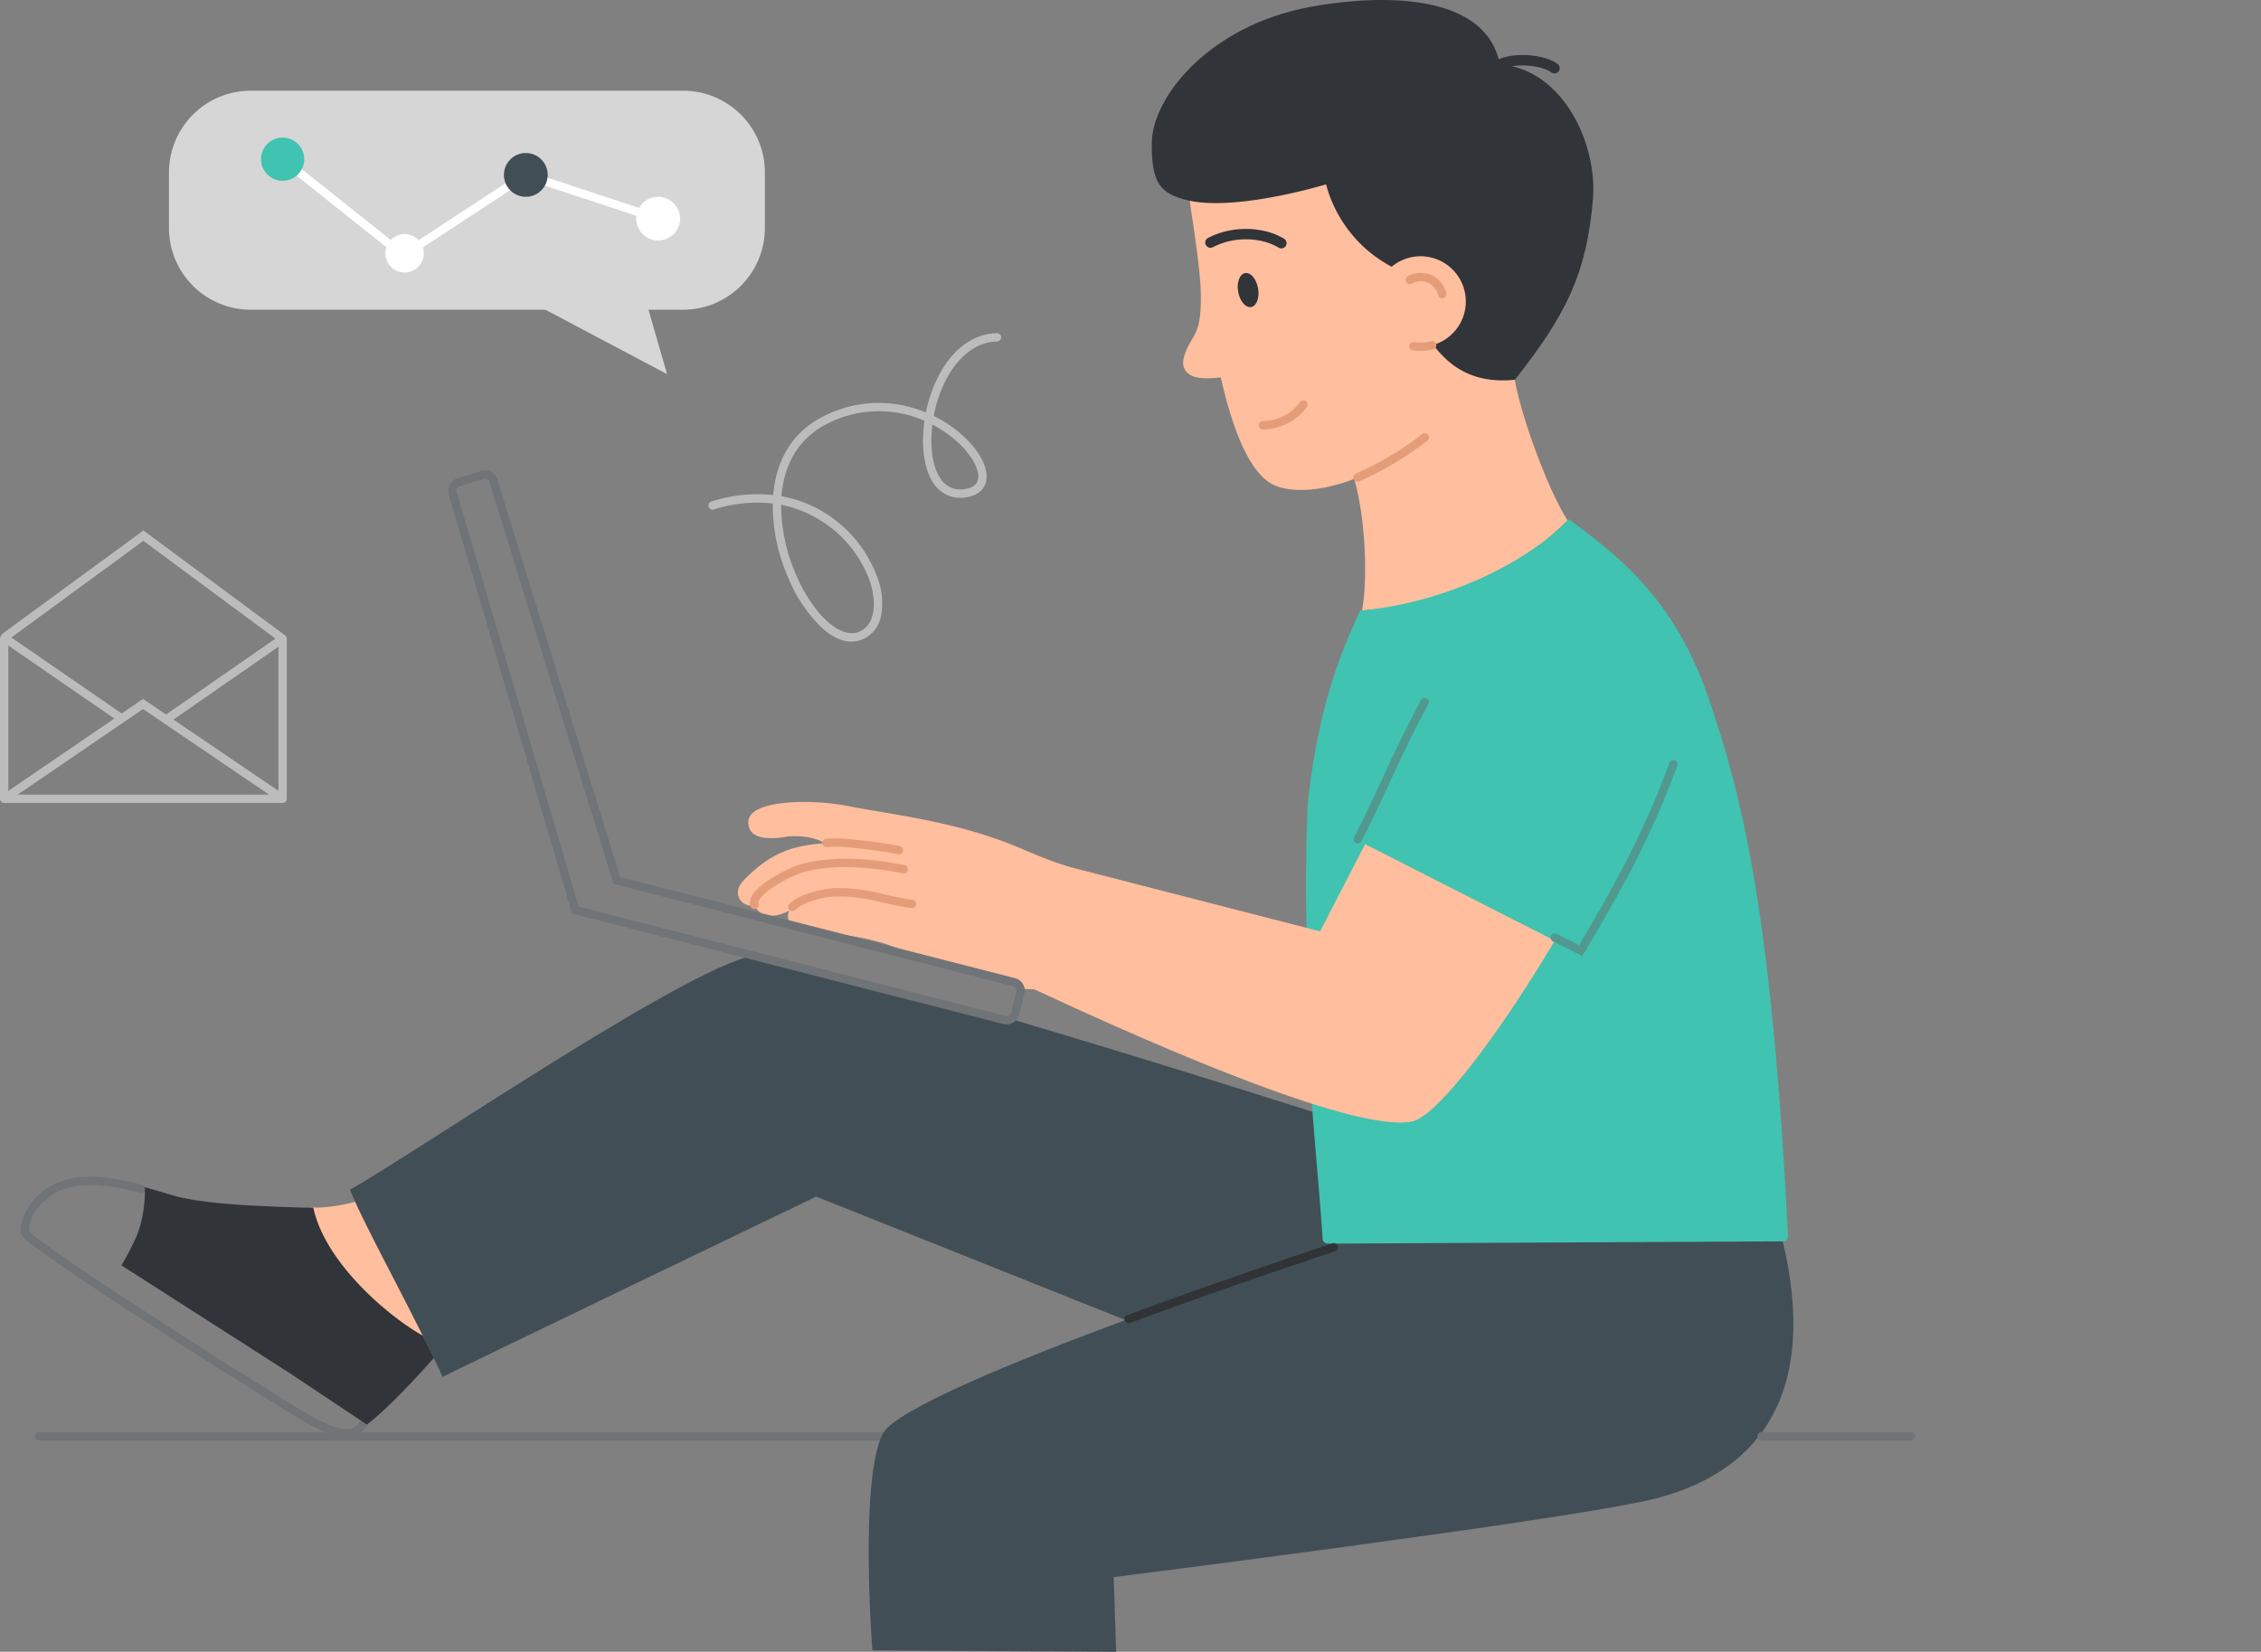 <svg xmlns="http://www.w3.org/2000/svg" width="587.34" height="429.168" viewBox="0 0 587.34 429.168"><rect x="0" y="0" width="587.34" height="429.168" fill="#808080" stroke="none"/><defs><clipPath id="clip-path"><path id="Rectangle_1" fill="none" d="M0 0h587.34v429.168H0z" data-name="Rectangle 1"/></clipPath></defs><g id="Group_2" data-name="Group 2" transform="translate(0 .004)"><g id="Group_1" clip-path="url(#clip-path)" data-name="Group 1" transform="translate(0 -.004)"><path id="Path_1" fill="#d6d6d6" d="M257.536 183.767h112.3a21.25 21.25 0 0 0 21.25-21.251v-14.407a21.251 21.251 0 0 0-21.25-21.251h-112.3a21.25 21.25 0 0 0-21.25 21.251v14.408a21.25 21.25 0 0 0 21.25 21.251" data-name="Path 1" transform="translate(-192.394 -103.292)"/><path id="Path_2" fill="#d6d6d6" d="m759.51 409.065 6.119 21.214-38.144-20.194Z" data-name="Path 2" transform="translate(-592.349 -333.077)"/><path id="Path_3" fill="#fff" d="m421.759 244.219-31.952-25.466a1.084 1.084 0 0 1 1.352-1.7l30.723 24.488 31.618-20.749 34.875 11.533a1.084 1.084 0 1 1-.681 2.059l-33.88-11.2Z" data-name="Path 3" transform="translate(-317.065 -176.543)"/><path id="Path_4" fill="#fff" d="M889.781 280.913a5.684 5.684 0 1 1 5.684 5.684 5.684 5.684 0 0 1-5.684-5.684" data-name="Path 4" transform="translate(-724.497 -224.102)"/><path id="Path_5" fill="#fff" d="M538.963 332.441a4.988 4.988 0 1 1 4.988 4.988 4.988 4.988 0 0 1-4.988-4.988" data-name="Path 5" transform="translate(-438.846 -266.625)"/><path id="Path_6" fill="#424e56" d="M704.714 219.714a5.684 5.684 0 1 1 5.686 5.686 5.684 5.684 0 0 1-5.684-5.684" data-name="Path 6" transform="translate(-573.808 -174.272)"/><path id="Path_7" fill="#40c3b1" d="M365.028 198.061a5.611 5.611 0 1 1 5.611 5.611 5.611 5.611 0 0 1-5.611-5.611" data-name="Path 7" transform="translate(-297.221 -156.7)"/><path id="Path_23" fill="#313438" d="M1620.558 52.163c-7.869-1.718-9.974-4.761-9.87-15.028.122-11.965 14.934-30.431 41.014-35.321 13.633-2.556 45.391-5.538 49.418 14.911 16.421 1.239 25.376 20.726 24.167 35.011-1.63 19.263-6.879 29.958-20.294 46.94 0 0-9.837 3.524-14.485 6.429-23.47 0-42.3-17.893-43.457-23.47s-26.494-29.472-26.494-29.472" data-name="Path 23" transform="translate(-1311.488 .004)"/><path id="Path_24" fill="#ffbe9d" d="M1656.235 262.12c12.771 2.638 35.4-4.268 35.4-4.268a34.131 34.131 0 0 0 17.04 21.4 11.754 11.754 0 1 1 10.818 20.318c4.042 5.281 9.968 10.163 21.18 9.061 1.472 8.985 8.5 28.434 13.711 36.541 0 0-12.144 12.115-23.025 17.06s-30.4 6.34-30.4 6.34c1.449-7.133 1.123-23.284-2.012-34.2-6.238 2.486-14.638 4.013-20.286 1.848-6.365-2.44-11.047-13.461-14.374-28.215-5.865.68-8.543-.094-9.561-2.516-.822-1.956.737-5.114 2.347-7.8 1.435-2.4 2.135-4.824 2.024-11.767-.069-4.3-1.284-12.847-1.893-17.106-.229-1.6-.626-3.971-.971-6.7" data-name="Path 24" transform="translate(-1347.165 -209.953)"/><path id="Path_25" fill="#e59d79" d="M1975.208 388.272a1.085 1.085 0 0 1-1.044-.792 4.976 4.976 0 0 0-2.695-3.3 4.846 4.846 0 0 0-4.191.269 1.084 1.084 0 0 1-.985-1.932 6.971 6.971 0 0 1 6.047-.323 7.132 7.132 0 0 1 3.912 4.7 1.085 1.085 0 0 1-1.045 1.377" data-name="Path 25" transform="translate(-1600.557 -310.755)"/><path id="Path_26" fill="#313438" d="M1731 386.751c.431 2.433 1.938 4.2 3.365 3.947s2.235-2.43 1.8-4.864-1.938-4.2-3.365-3.947-2.235 2.43-1.8 4.863" data-name="Path 26" transform="translate(-1409.36 -310.928)"/><path id="Path_27" fill="#313438" d="M1705.261 325.265a1.348 1.348 0 0 1-.7-.193c-4.763-2.852-11.789-2.9-17.086-.126a1.355 1.355 0 1 1-1.259-2.4c6.09-3.194 14.207-3.111 19.738.2a1.356 1.356 0 0 1-.7 2.519" data-name="Path 27" transform="translate(-1372.401 -260.724)"/><path id="Path_28" fill="#e59d79" d="M1893.567 618.52a1.085 1.085 0 0 1-.42-2.085 83.672 83.672 0 0 0 17.261-10.3 1.084 1.084 0 0 1 1.31 1.729 85.863 85.863 0 0 1-17.732 10.574 1.081 1.081 0 0 1-.418.085" data-name="Path 28" transform="translate(-1540.938 -493.359)"/><path id="Path_29" fill="#e59d79" d="M1761.634 567.546c-.14 0-.278 0-.416-.009a1.084 1.084 0 0 1 .1-2.167 11.991 11.991 0 0 0 9.548-4.87 1.084 1.084 0 0 1 1.833 1.159c-2.094 3.312-6.978 5.886-11.061 5.886" data-name="Path 29" transform="translate(-1433.215 -455.971)"/><path id="Path_30" fill="#e59d79" d="M1973.695 479.571a12.772 12.772 0 0 1-2.03-.163 1.084 1.084 0 0 1 .344-2.141 10.57 10.57 0 0 0 4.448-.233 1.085 1.085 0 0 1 .563 2.095 12.8 12.8 0 0 1-3.325.442" data-name="Path 30" transform="translate(-1604.67 -388.39)"/><path id="Path_31" fill="#313438" d="M2105.767 81.765a1.349 1.349 0 0 1-.838-.291c-2.044-1.611-8.724-2.646-12.783-.834a1.356 1.356 0 0 1-1.105-2.476c4.836-2.159 12.6-1.156 15.566 1.18a1.356 1.356 0 0 1-.84 2.42" data-name="Path 31" transform="translate(-1701.959 -62.674)"/><path id="Path_32" fill="#ffbe9d" d="M441.711 1680.677a41 41 0 0 1-10.344 1.578s-5.218-1.39 0 8.525 23.731 28.04 25.435 28.272 2.355-3.618 2.355-3.618Z" data-name="Path 32" transform="translate(-349.348 -1368.478)"/><path id="Path_33" fill="#707477" d="M272.973 2005.269H49.551a1.084 1.084 0 0 1 0-2.169h223.422a1.084 1.084 0 0 1 0 2.169" data-name="Path 33" transform="translate(-39.464 -1631.008)"/><path id="Path_34" fill="#424e56" d="m688.407 1516.778-.643-19.4s112.375-14.158 138.17-19.809c30.041-6.581 45.078-28.279 35.552-67.81L740.719 1376.9s-41.193-13.16-79.888-24.6c-11.355-3.357-23.31-5.105-33.13-7.79-16.243-4.44-29.053-7.82-32.091-8.776-14.765.476-88.212 50.827-106.246 61 4.056 10.091 17.581 34.075 24.063 48.631 4.517-2.325 97.06-46.853 97.06-46.853l80.328 32.076c-29.025 10.747-59.83 23.4-62.987 29.469-6.192 11.907-2.749 56.378-2.749 56.378Z" data-name="Path 34" transform="translate(-398.462 -1087.61)"/><path id="Path_35" fill="#707477" d="M113.864 1713.607c-4.814 0-11.708-4.329-17.864-8.195-1.363-.856-2.651-1.665-3.855-2.387-4.865-2.919-59.779-37.533-62.908-41.929l-.157-.22-.035-.268c-.6-4.581 3.64-10.675 9.073-13.043 6.96-3.032 14.944-1.587 22.535.426a1.084 1.084 0 0 1-.556 2.1c-7.212-1.912-14.762-3.3-21.113-.534-4.434 1.932-8.069 6.848-7.818 10.478.993 1.064 5.98 5.084 29.246 20.233 15.068 9.812 29.6 18.954 32.849 20.9a237.92 237.92 0 0 1 3.892 2.41c6.168 3.873 13.844 8.693 17.75 7.751.251-.061.994-.388 2.453-2.115a1.084 1.084 0 1 1 1.656 1.4c-1.415 1.675-2.559 2.571-3.6 2.823a6.592 6.592 0 0 1-1.549.173" data-name="Path 35" transform="translate(-23.605 -1340.099)"/><path id="Path_36" fill="#313438" d="M219.755 1665.874c-1.367.014-2.856-.014-4.8-.082-8.036-.282-21.207-.707-29.454-2.54-2.3-.512-5.657-1.645-9.508-2.7a34.261 34.261 0 0 1-1.452 10.782c-.9 3.14-4.627 9.53-4.627 9.53l43.589 27.921 20.164 13.441c6.658-5.031 17.391-17.314 17.391-17.314l-2.9-5.8c-10.121-5.743-25.589-19.7-28.408-33.236" data-name="Path 36" transform="translate(-138.355 -1352.089)"/><path id="Path_37" fill="#40c3b1" d="M1827.956 878.724c.4 6.231 2.412 28.18 2.728 34.464a1.368 1.368 0 0 0 1.376 1.3l118.274-.588a1.274 1.274 0 0 0 1.262-1.338c-4.28-84.949-12.08-114.5-20.438-139.232-8.82-26.1-23.266-37.328-36.521-47.052-10.69 11.18-32.03 21.758-54.229 23.756-2.363 5.577-10.376 20.648-13.478 49.227-.318 2.931-.773 21.986-.409 32.459Z" data-name="Path 37" transform="translate(-1487.121 -591.365)"/><path id="Path_38" fill="#ffbe9d" d="M1244.139 1157.744c-16.015 26.849-30.985 45.618-36.973 46.953-18.242 4.067-96.949-33.9-98.276-34.311-1.3-.06-2.433-.083-3.512-.115-1.1-2.082-6.791-2.137-14.655-4.793-4.574-1.545-8.421-1.372-11.383-2.8-2.477-1.191-4.53-2.264-6.4-3.094-4.1-1.822-13.168-3.862-22.779-4.159-2.772-.086-3.837-1.023-4.531-2.058a3.021 3.021 0 0 1-.292-3.456c-3.519 1.922-7.452 2.05-9.005-1.19-2.671.075-3.878-1.249-4.237-2.482-.68-2.33.884-3.847 3.013-5.827 6.342-5.9 11.791-7.453 19.446-7.99-3.64-2.154-8.8-1.9-9.931-1.7-6.332 1.1-10.124-.036-9.985-3.922.2-5.651 16.247-5.936 25.829-4.043 10.211 2.017 26.2 3.764 41.14 9.483 5.02 1.88 11.45 5.136 18.563 6.88l63.012 16.2c4.224-8.22 8.3-16.131 11.683-22.657Z" data-name="Path 38" transform="translate(-840.246 -913.34)"/><path id="Path_39" fill="#e59d79" d="M1169.815 1176.75a1.09 1.09 0 0 1-.227-.024c-4.278-.911-13.875-2.11-16.824-1.974-.607.027-1.164.058-1.7.092a1.084 1.084 0 1 1-.139-2.164c.551-.035 1.12-.066 1.741-.094 3.142-.143 12.888 1.063 17.375 2.019a1.085 1.085 0 0 1-.225 2.145" data-name="Path 39" transform="translate(-936.304 -954.758)"/><path id="Path_40" fill="#e59d79" d="M1049.927 1214.248a1.085 1.085 0 0 1-1.036-.765c-.839-2.72 2.235-5.8 9.4-9.431 6.638-3.36 18.091-3.812 30.634-1.211a1.084 1.084 0 1 1-.44 2.123c-12.079-2.5-23-2.123-29.214 1.022s-8.66 5.715-8.307 6.856a1.084 1.084 0 0 1-.716 1.356 1.1 1.1 0 0 1-.32.049" data-name="Path 40" transform="translate(-853.942 -978.041)"/><path id="Path_41" fill="#e59d79" d="M1103.231 1248.175a1.084 1.084 0 0 1-.765-1.853c2.84-2.83 9.252-4.086 12.054-4.129a45 45 0 0 1 12.162 1.522c2.174.5 4.639 1.066 7.792 1.523a1.084 1.084 0 1 1-.311 2.146c-3.242-.47-5.752-1.046-7.967-1.555a42.545 42.545 0 0 0-11.643-1.468c-2.99.046-8.452 1.4-10.557 3.5a1.081 1.081 0 0 1-.766.316" data-name="Path 41" transform="translate(-897.414 -1011.441)"/><path id="Path_42" fill="#313436" d="M1573.625 1759.621a1.085 1.085 0 0 1-.376-2.1c27.143-10.018 53.066-18.549 53.325-18.634a1.084 1.084 0 1 1 .677 2.06c-.258.085-26.146 8.6-53.251 18.608a1.081 1.081 0 0 1-.375.068" data-name="Path 42" transform="translate(-1280.429 -1415.829)"/><path id="Path_43" fill="#707477" d="M771.8 801.837a3.411 3.411 0 0 1-.847-.108l-112.038-28.7-32-108.86a3.388 3.388 0 0 1 2.236-4.225l6.162-1.913a3.392 3.392 0 0 1 4.241 2.231l31.877 103.281L774 789.82a3.388 3.388 0 0 1 2.442 4.123l-1.369 5.345a3.392 3.392 0 0 1-3.276 2.549m-111.152-30.6 110.844 28.391a1.22 1.22 0 0 0 1.484-.879l1.369-5.346a1.219 1.219 0 0 0-.879-1.484l-103.752-26.573-32.235-104.44a1.219 1.219 0 0 0-1.526-.8l-6.162 1.913a1.22 1.22 0 0 0-.8 1.526Z" data-name="Path 43" transform="translate(-510.334 -535.674)"/><path id="Path_44" fill="#707477" d="M2497.456 2005.269h-38.768a1.084 1.084 0 0 1 0-2.169h38.768a1.084 1.084 0 1 1 0 2.169" data-name="Path 44" transform="translate(-2001.085 -1631.008)"/><path id="Path_45" fill="#51998f" d="m2176.694 1113.836-7.635-3.814a1.084 1.084 0 1 1 .969-1.94l5.829 2.911c9.342-15.8 16.542-28.619 23.491-47.4a1.085 1.085 0 0 1 2.034.753c-7.139 19.3-14.522 32.328-24.173 48.626Z" data-name="Path 45" transform="translate(-1765.651 -865.441)"/><path id="Path_46" fill="#51998f" d="M1893.984 1013.768a1.085 1.085 0 0 1-.962-1.584c2.813-5.415 5.044-10.245 7.406-15.358 2.893-6.262 5.884-12.737 10.018-20.332a1.084 1.084 0 0 1 1.9 1.037c-4.1 7.532-7.076 13.974-9.954 20.2-2.268 4.911-4.614 9.99-7.45 15.449a1.085 1.085 0 0 1-.963.585" data-name="Path 46" transform="translate(-1541.279 -794.64)"/><path id="Path_47" fill="#bcbcbc" d="M1027.744 546.143c-2.519 0-5.218-1.283-7.935-3.8a38.423 38.423 0 0 1-8.513-12.817 47.082 47.082 0 0 1-4.016-19.28 36.693 36.693 0 0 0-15.334 1.572 1.085 1.085 0 0 1-.638-2.073 39.192 39.192 0 0 1 16.085-1.7q.073-.874.188-1.729c1.171-8.651 5.66-15.142 12.984-18.771a31.22 31.22 0 0 1 20.128-2.862 32.979 32.979 0 0 1 6.368 1.909 36.5 36.5 0 0 1 3.236-9.367c3.646-7.089 9.047-11.081 15.207-11.239a1.084 1.084 0 1 1 .056 2.168c-7.193.184-11.441 6.384-13.333 10.063a34.535 34.535 0 0 0-3.125 9.295 33 33 0 0 1 6.924 4.543c5.084 4.362 7.658 9.422 6.557 12.892-.482 1.518-1.862 3.4-5.7 3.768a8.124 8.124 0 0 1-7.855-3.766c-2.507-3.7-3.253-9.847-2.341-16.186a29.276 29.276 0 0 0-25.156.726c-6.648 3.294-10.728 9.214-11.8 17.118q-.117.863-.184 1.755a32.248 32.248 0 0 1 10.557 3.888 33.135 33.135 0 0 1 14.421 17.4 18.465 18.465 0 0 1 .885 9.775 8.163 8.163 0 0 1-5.179 6.269 7.168 7.168 0 0 1-2.485.441m-18.293-35.551a45.753 45.753 0 0 0 3.837 18.08c4.432 10.31 11.394 16.756 16.193 14.994 4.595-1.687 4.811-7.9 2.986-13.316a31.076 31.076 0 0 0-23.016-19.758m39.3-20.839c-.7 5.564-.042 10.864 2.072 13.987a5.988 5.988 0 0 0 5.855 2.822c2.134-.2 3.425-.964 3.838-2.264.812-2.558-1.615-6.913-5.9-10.59a31.184 31.184 0 0 0-5.863-3.955" data-name="Path 47" transform="translate(-806.541 -379.43)"/><path id="Path_49" fill="#bcbcbc" d="M72.864 931.31H1.639A1.64 1.64 0 0 1 0 929.671v-41.028a1.084 1.084 0 1 1 2.169 0v40.5h70.165v-40.5a1.084 1.084 0 1 1 2.169 0v41.028a1.64 1.64 0 0 1-1.639 1.639" data-name="Path 49" transform="translate(0 -722.687)"/><path id="Path_50" fill="#bcbcbc" d="M43.954 792.2a1.085 1.085 0 0 1-.619-1.975l29.042-20.155-34.31-25.403L3.776 769.78l28.946 19.942a1.084 1.084 0 1 1-1.23 1.786l-29.9-20.6a1.341 1.341 0 0 1-.032-2.187l36.52-26.746 36.335 26.906a1.507 1.507 0 0 1-.038 2.45l-29.8 20.681a1.08 1.08 0 0 1-.617.194" data-name="Path 50" transform="translate(-.819 -604.145)"/><path id="Path_51" fill="#bcbcbc" d="M73.417 1004.646a1.079 1.079 0 0 1-.608-.188l-35.652-24.209L1.7 1004.457a1.084 1.084 0 0 1-1.223-1.791l36.681-25.041 36.873 25.039a1.085 1.085 0 0 1-.61 1.982" data-name="Path 51" transform="translate(0 -796.023)"/></g></g></svg>